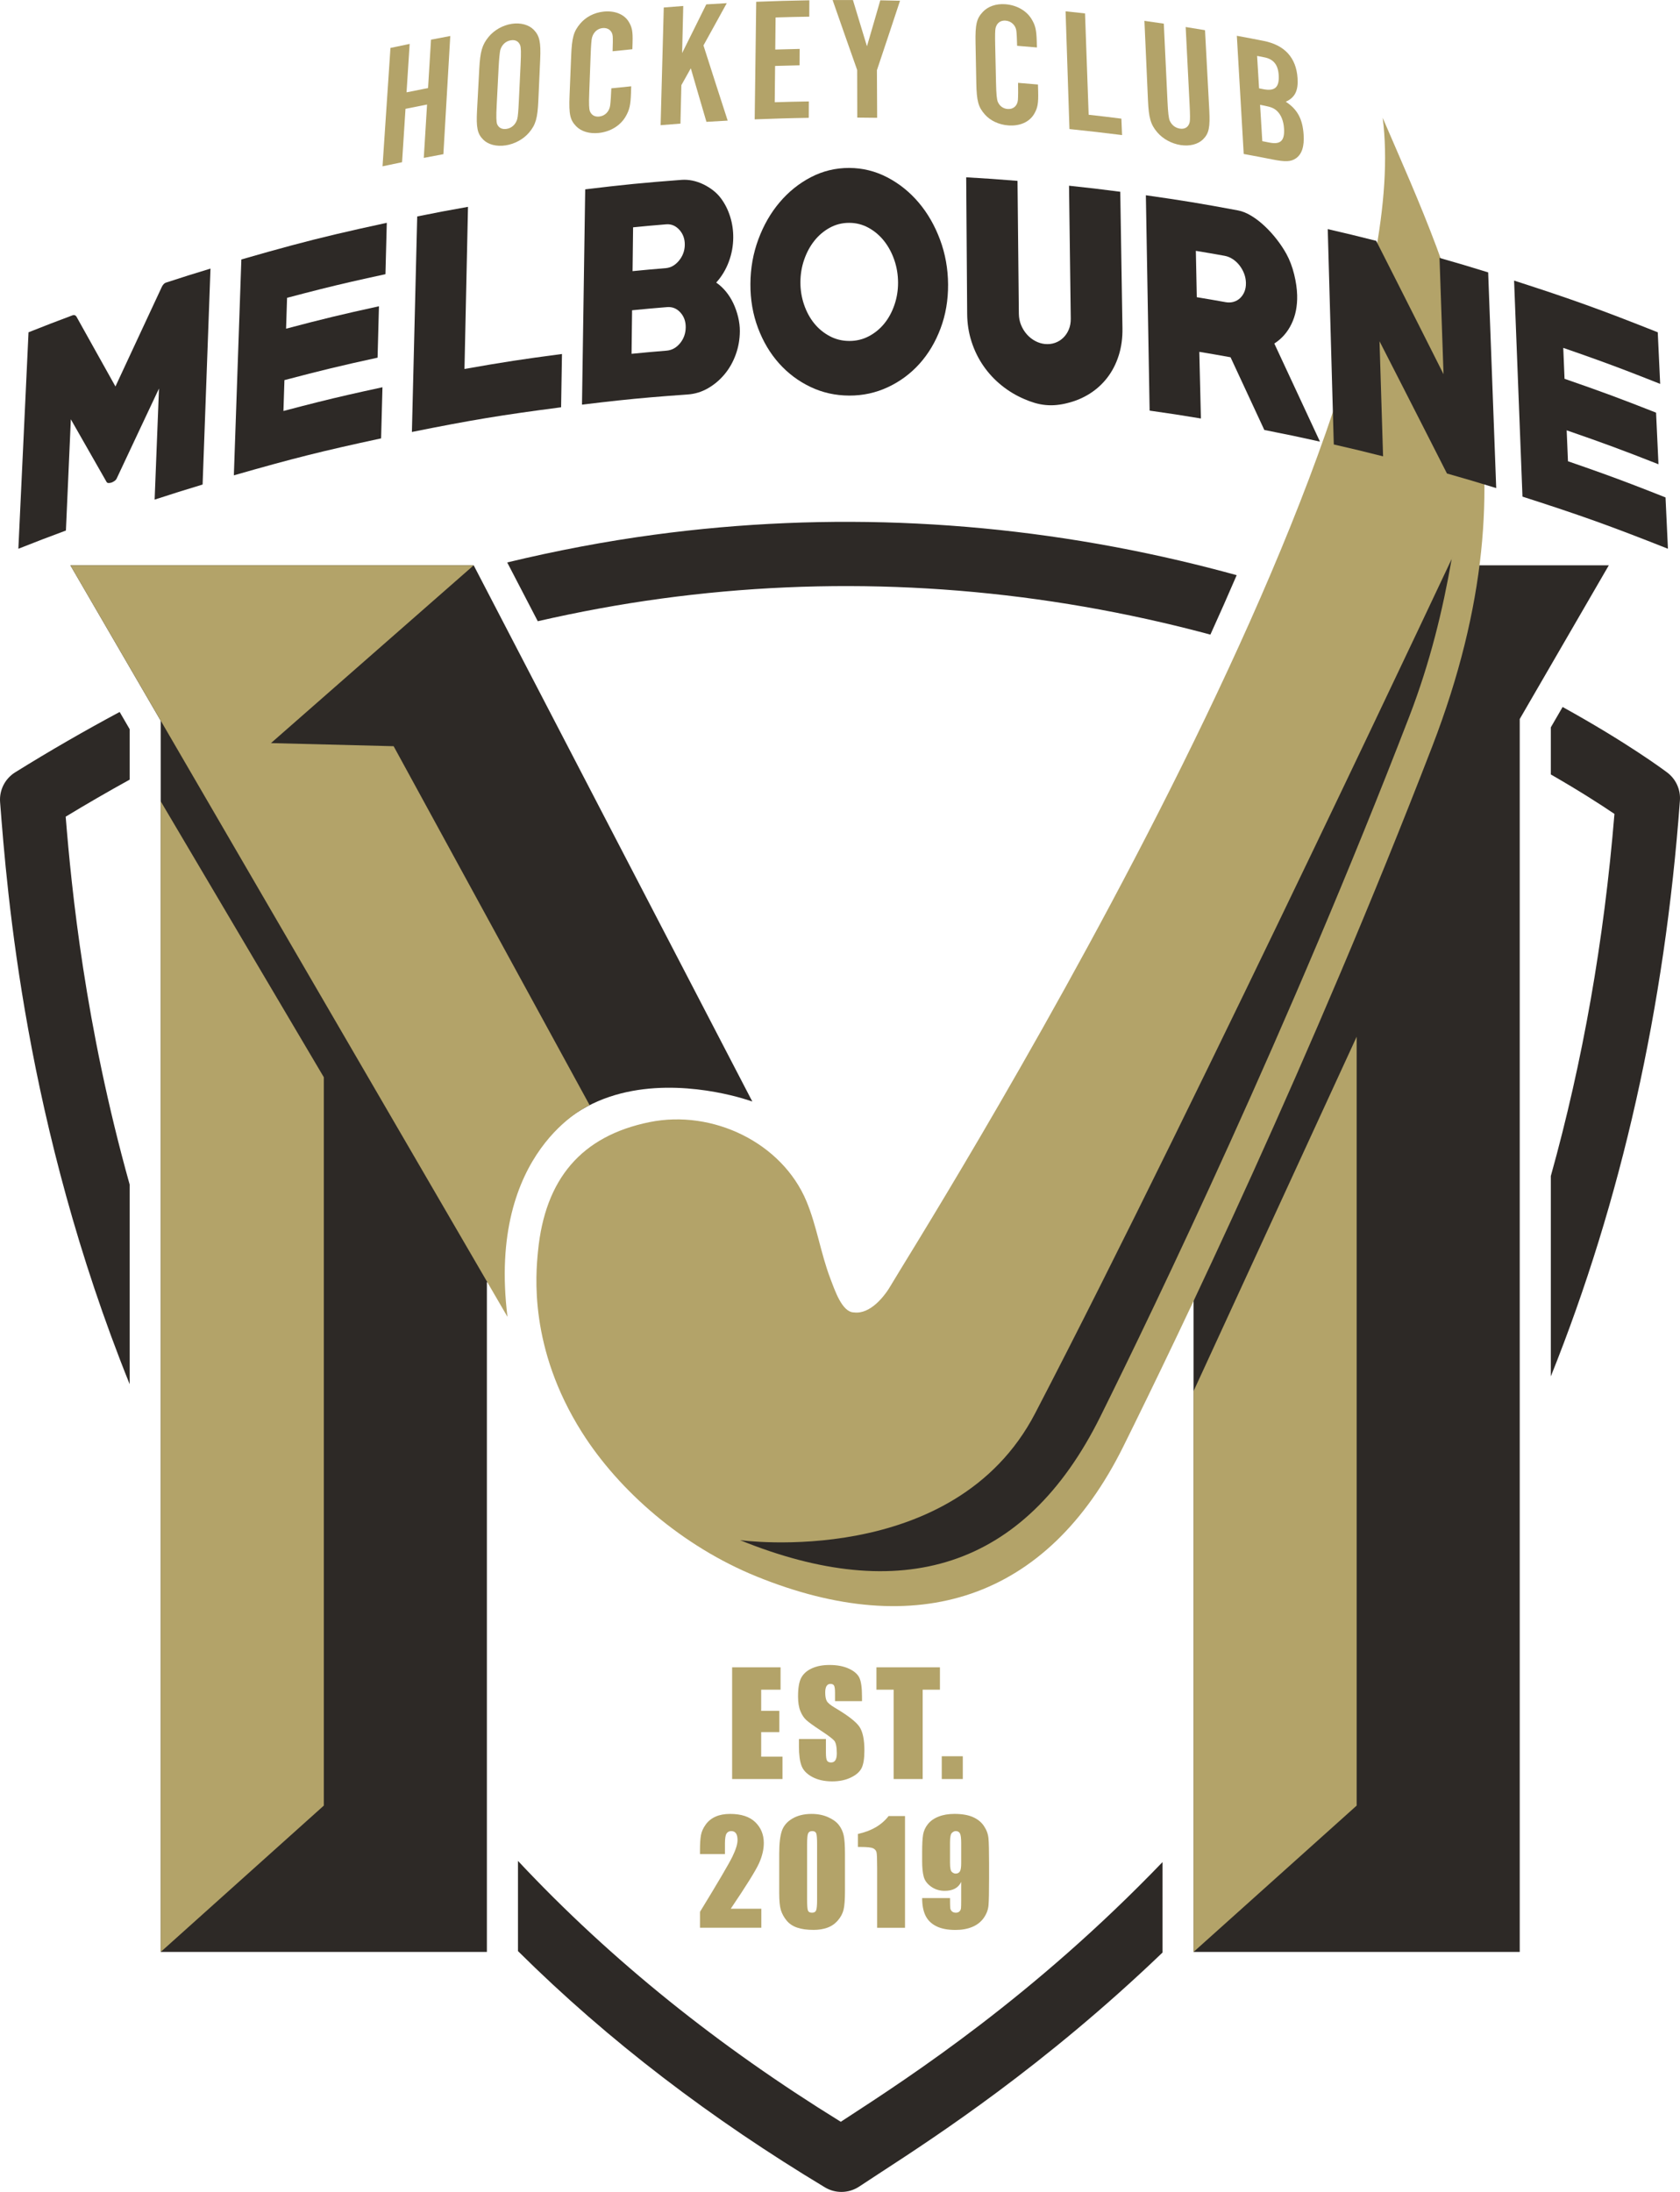 <?xml version="1.0" encoding="utf-8"?>
<!-- Generator: Adobe Illustrator 15.1.0, SVG Export Plug-In . SVG Version: 6.00 Build 0)  -->
<!DOCTYPE svg PUBLIC "-//W3C//DTD SVG 1.1//EN" "http://www.w3.org/Graphics/SVG/1.1/DTD/svg11.dtd">
<svg version="1.1" id="Layer_1" xmlns="http://www.w3.org/2000/svg" xmlns:xlink="http://www.w3.org/1999/xlink" x="0px" y="0px"
	 width="270.302px" height="352.677px" viewBox="0 0 270.302 352.677" enable-background="new 0 0 270.302 352.677"
	 xml:space="preserve">
<g>
	<path fill="#2D2926" d="M86.523,99.954c6.592-1.51,13.205-2.733,19.834-3.635c26.798-3.645,53.937-2.349,80.66,3.853
		c2.634,0.611,5.207,1.261,7.728,1.939c1.483-3.26,2.886-6.441,4.231-9.566c-2.977-0.819-6.029-1.602-9.166-2.337
		c-27.999-6.554-56.445-7.957-84.546-4.172c-7.914,1.066-15.802,2.569-23.656,4.46L86.523,99.954z"/>
	<path fill="#2D2926" d="M20.861,190.591c-7.198-25.747-9.347-47.484-10.292-59.189c3.415-2.077,6.848-4.054,10.292-5.959v-8.121
		l-1.609-2.769c-5.641,3.025-11.25,6.251-16.815,9.716c-1.637,1.019-2.57,2.864-2.422,4.785c1.118,14.47,4.018,51.902,20.846,93.661
		V190.591z"/>
	<path fill="#2D2926" d="M268.248,124.299c-0.536-0.405-6.429-4.796-16.832-10.545l-1.898,3.276v7.579
		c4.696,2.698,8.164,4.944,10.236,6.35c-1.672,20.391-5.097,39.83-10.236,58.263v32.24c11.358-28.326,18.318-59.288,20.771-92.659
		C270.417,127.053,269.649,125.357,268.248,124.299"/>
	<path fill="#2D2926" d="M187.039,299.611c-20.786,21.614-40.384,34.376-50.964,41.262c-0.272,0.177-0.538,0.351-0.797,0.52
		c-19.504-12.041-36.834-25.84-51.939-41.977v14.511c14.644,14.533,31.112,27.005,49.375,38.01c0.822,0.495,1.745,0.741,2.668,0.741
		c1.004,0,2.007-0.292,2.875-0.873c0.975-0.652,2.134-1.406,3.457-2.268c8.949-5.824,26.296-17.123,45.325-35.37V299.611z"/>
	<polygon fill="#B3A369" points="117.795,268.272 125.587,268.272 125.587,271.869 122.469,271.869 122.469,275.276 
		125.388,275.276 125.388,278.695 122.469,278.695 122.469,282.647 125.899,282.647 125.899,286.244 117.795,286.244 	"/>
	<path fill="#B3A369" d="M138.69,273.71h-4.339v-1.332c0-0.622-0.057-1.018-0.168-1.188c-0.111-0.169-0.295-0.254-0.555-0.254
		c-0.281,0-0.494,0.115-0.638,0.343c-0.145,0.23-0.217,0.577-0.217,1.046c0,0.601,0.082,1.052,0.244,1.355
		c0.154,0.303,0.595,0.671,1.32,1.099c2.081,1.233,3.391,2.247,3.931,3.039s0.81,2.069,0.81,3.83c0,1.279-0.149,2.224-0.449,2.831
		c-0.3,0.605-0.878,1.114-1.736,1.525c-0.859,0.412-1.858,0.617-2.997,0.617c-1.25,0-2.318-0.238-3.203-0.71
		c-0.884-0.475-1.463-1.077-1.737-1.812c-0.274-0.731-0.411-1.771-0.411-3.119v-1.176h4.341v2.188c0,0.673,0.061,1.105,0.182,1.297
		c0.123,0.192,0.339,0.29,0.65,0.29s0.542-0.122,0.694-0.367c0.151-0.243,0.227-0.606,0.227-1.087c0-1.06-0.144-1.75-0.432-2.075
		c-0.296-0.327-1.025-0.871-2.188-1.634c-1.161-0.769-1.93-1.327-2.308-1.675c-0.377-0.349-0.69-0.83-0.938-1.444
		c-0.249-0.612-0.372-1.398-0.372-2.353c0-1.378,0.176-2.382,0.528-3.018c0.35-0.639,0.919-1.136,1.703-1.493
		c0.784-0.36,1.732-0.54,2.842-0.54c1.214,0,2.248,0.196,3.102,0.588c0.855,0.394,1.421,0.887,1.699,1.482
		c0.277,0.596,0.416,1.607,0.416,3.035V273.71z"/>
	<polygon fill="#B3A369" points="151.229,268.272 151.229,271.869 148.454,271.869 148.454,286.244 143.781,286.244 
		143.781,271.869 141.016,271.869 141.016,268.272 	"/>
	<rect x="151.523" y="282.579" fill="#B3A369" width="3.386" height="3.665"/>
	<path fill="#B3A369" d="M122.491,307.11v3.063h-9.868l0.003-2.563c2.923-4.781,4.66-7.74,5.212-8.876
		c0.55-1.136,0.826-2.021,0.826-2.657c0-0.49-0.083-0.853-0.25-1.094c-0.166-0.24-0.421-0.362-0.76-0.362
		c-0.342,0-0.595,0.134-0.763,0.4c-0.167,0.266-0.25,0.797-0.25,1.589v1.708h-4.018v-0.654c0-1.007,0.052-1.799,0.156-2.381
		s0.358-1.152,0.766-1.716c0.407-0.563,0.936-0.988,1.587-1.275c0.651-0.29,1.432-0.435,2.341-0.435
		c1.785,0,3.133,0.442,4.047,1.327c0.913,0.886,1.37,2.005,1.37,3.357c0,1.028-0.256,2.118-0.771,3.265
		c-0.514,1.146-2.029,3.58-4.545,7.304H122.491z"/>
	<path fill="#B3A369" d="M135.951,298.286v5.994c0,1.359-0.075,2.352-0.222,2.975c-0.149,0.622-0.456,1.201-0.922,1.741
		c-0.466,0.542-1.028,0.93-1.688,1.166c-0.658,0.238-1.395,0.355-2.209,0.355c-1.073,0-1.964-0.124-2.674-0.372
		c-0.711-0.248-1.278-0.633-1.698-1.159c-0.424-0.525-0.722-1.079-0.9-1.659c-0.178-0.582-0.267-1.505-0.267-2.771v-6.27
		c0-1.65,0.143-2.887,0.428-3.709c0.284-0.821,0.851-1.479,1.698-1.975c0.847-0.495,1.874-0.745,3.081-0.745
		c0.984,0,1.865,0.173,2.641,0.516c0.778,0.347,1.359,0.765,1.743,1.259c0.385,0.498,0.646,1.058,0.783,1.679
		C135.881,295.932,135.951,296.922,135.951,298.286 M131.466,296.776c0-0.956-0.046-1.552-0.139-1.793
		c-0.093-0.24-0.31-0.362-0.65-0.362c-0.333,0-0.553,0.129-0.66,0.384c-0.107,0.255-0.161,0.846-0.161,1.771v8.768
		c0,1.045,0.05,1.673,0.15,1.889c0.1,0.215,0.316,0.32,0.649,0.32s0.552-0.124,0.655-0.377c0.104-0.252,0.156-0.817,0.156-1.698
		V296.776z"/>
	<path fill="#B3A369" d="M145.611,292.203v17.971h-4.484v-9.635c0-1.391-0.032-2.229-0.099-2.508
		c-0.067-0.283-0.25-0.495-0.55-0.642c-0.3-0.142-0.967-0.214-2.004-0.214h-0.443v-2.097c2.168-0.465,3.814-1.425,4.939-2.876
		H145.611z"/>
	<path fill="#B3A369" d="M148.369,305.4h4.484c0,0.835,0.012,1.363,0.032,1.581c0.023,0.22,0.113,0.402,0.272,0.552
		c0.159,0.147,0.376,0.22,0.649,0.22c0.229,0,0.419-0.07,0.566-0.211s0.23-0.322,0.249-0.542c0.02-0.226,0.028-0.671,0.028-1.344
		v-2.865c-0.222,0.481-0.555,0.844-0.999,1.082c-0.444,0.241-0.995,0.361-1.654,0.361c-0.82,0-1.546-0.221-2.176-0.666
		c-0.629-0.442-1.029-0.976-1.199-1.598c-0.169-0.621-0.254-1.463-0.254-2.519v-1.433c0-1.26,0.049-2.194,0.149-2.81
		c0.101-0.614,0.356-1.183,0.771-1.703c0.415-0.522,0.989-0.928,1.722-1.215c0.732-0.29,1.583-0.435,2.553-0.435
		c1.199,0,2.183,0.167,2.953,0.5c0.77,0.334,1.366,0.813,1.786,1.437c0.423,0.627,0.666,1.283,0.734,1.971
		c0.065,0.689,0.099,2.021,0.099,3.996v2.498c0,2.138-0.029,3.568-0.089,4.29c-0.06,0.723-0.316,1.404-0.771,2.05
		c-0.456,0.643-1.071,1.126-1.849,1.446c-0.777,0.322-1.678,0.483-2.698,0.483c-1.264,0-2.3-0.203-3.103-0.609
		s-1.38-0.981-1.731-1.724C148.542,307.458,148.369,306.524,148.369,305.4 M152.853,299.795c0,0.754,0.098,1.22,0.294,1.396
		c0.195,0.178,0.397,0.267,0.605,0.267c0.311,0,0.537-0.112,0.683-0.339c0.144-0.224,0.216-0.666,0.216-1.324v-3.254
		c0-0.792-0.069-1.311-0.205-1.554c-0.137-0.243-0.365-0.367-0.683-0.367c-0.193,0-0.393,0.097-0.6,0.282
		c-0.207,0.19-0.311,0.699-0.311,1.529V299.795z"/>
	<path fill="#2D2926" d="M76.213,90.957H11.322l14.539,25.019v198.087h52.477V206.285c0,0,2.232,0.884,2.307-0.475
		c2.339-42.635,40.399-28.575,40.399-28.575L76.213,90.957z"/>
	<polygon fill="#B3A369" points="25.861,314.064 52.1,290.519 52.1,173.325 25.861,128.937 	"/>
	<path fill="#B3A369" d="M81.652,211.882L11.323,90.956h64.891l-32.616,28.608l19.735,0.5l31.536,57.757
		C94.869,177.821,78.327,185.057,81.652,211.882"/>
	<path fill="#2D2926" d="M258.849,90.957h-50.085l-31.058,83.036c0,0,14.246,5.463,14.337,32.236l0.604-1.042l-0.608,1.817v107.059
		h52.478V115.687L258.849,90.957z"/>
	<path fill="#B3A369" d="M230.419,120.148c-19.355,50.167-41.032,95.143-49.69,112.605c-12.276,24.757-33.273,31.343-58.983,20.908
		c-11.953-4.851-22.172-13.794-28.113-23.203c-8.592-13.585-7.424-25.501-7.075-29.105c1.129-11.682,6.993-18.563,17.911-20.798
		c10.229-2.094,21.366,3.339,25.283,12.72c1.657,3.971,2.292,8.359,3.826,12.392c0.77,2.023,1.914,5.481,3.817,5.499
		c2.639,0.344,4.975-2.638,6.021-4.487c2.55-4.509,85.784-135.623,79.048-187.726C234.153,46.112,248.146,74.203,230.419,120.148"/>
	<path fill="#B3A369" d="M62.823,7.711c1.235-0.264,1.853-0.393,3.089-0.646c-0.1,1.558-0.174,2.727-0.25,3.896
		c-0.075,1.168-0.15,2.337-0.25,3.895c1.383-0.283,2.075-0.42,3.46-0.689c0.095-1.557,0.166-2.725,0.238-3.893
		c0.071-1.168,0.142-2.336,0.237-3.893c1.239-0.24,1.859-0.357,3.1-0.587c-0.148,2.536-0.271,4.648-0.387,6.62
		c-0.114,1.972-0.221,3.803-0.336,5.775c-0.115,1.971-0.238,4.084-0.386,6.619c-1.262,0.233-1.892,0.352-3.153,0.596
		c0.105-1.716,0.184-3.004,0.263-4.292c0.078-1.288,0.157-2.575,0.262-4.292c-1.388,0.269-2.082,0.407-3.468,0.69
		c-0.11,1.719-0.193,3.007-0.276,4.295c-0.082,1.289-0.165,2.577-0.276,4.296c-1.258,0.257-1.887,0.388-3.143,0.657
		c0.17-2.54,0.312-4.656,0.444-6.631c0.133-1.976,0.255-3.81,0.388-5.785C62.511,12.367,62.653,10.251,62.823,7.711"/>
	<path fill="#B3A369" d="M77.111,11.09c0.15-2.791,0.456-3.889,1.511-5.164c0.89-1.079,2.256-1.866,3.719-2.092
		c1.432-0.223,2.775,0.164,3.544,0.966c0.924,0.965,1.153,1.956,1.027,4.772c-0.119,2.65-0.178,3.976-0.297,6.626
		c-0.126,2.817-0.424,3.874-1.489,5.13c-0.899,1.062-2.291,1.833-3.749,2.058c-1.489,0.231-2.821-0.118-3.625-0.915
		c-0.951-0.943-1.147-1.952-0.997-4.744C76.896,15.072,76.969,13.745,77.111,11.09 M83.762,10.34
		c0.092-1.936,0.065-2.666-0.071-3.069c-0.25-0.613-0.762-0.902-1.481-0.79c-0.842,0.13-1.459,0.709-1.719,1.568
		c-0.08,0.353-0.195,1.387-0.269,2.839c-0.122,2.403-0.183,3.604-0.305,6.007c-0.096,1.879-0.073,2.666,0.063,3.068
		c0.251,0.609,0.801,0.889,1.528,0.776c0.822-0.127,1.446-0.701,1.707-1.56c0.112-0.384,0.189-1.327,0.261-2.835
		C83.59,13.942,83.646,12.741,83.762,10.34"/>
	<path fill="#B3A369" d="M91.896,9.021c0.12-2.984,0.396-3.954,1.455-5.215c0.884-1.055,2.214-1.766,3.715-1.933
		c1.815-0.203,3.353,0.406,4.097,1.633c0.533,0.881,0.67,1.548,0.612,3.393c-0.012,0.41-0.019,0.614-0.031,1.023
		c-1.273,0.123-1.909,0.188-3.181,0.324c0.038-1.108,0.051-1.973,0.02-2.408c-0.061-0.867-0.733-1.421-1.642-1.32
		c-0.815,0.091-1.428,0.643-1.679,1.492c-0.107,0.381-0.174,1.322-0.23,2.829c-0.09,2.409-0.136,3.614-0.225,6.024
		c-0.072,1.903-0.036,2.635,0.107,3.043c0.261,0.62,0.787,0.927,1.517,0.845c0.922-0.103,1.6-0.811,1.739-1.774
		c0.074-0.514,0.16-1.914,0.189-2.766c1.279-0.136,1.918-0.202,3.198-0.326c-0.014,0.432-0.02,0.648-0.034,1.079
		c-0.061,1.959-0.245,2.714-0.847,3.764c-0.841,1.467-2.429,2.453-4.307,2.662c-1.497,0.167-2.844-0.228-3.664-1.072
		c-0.981-1.007-1.187-1.917-1.068-4.873C91.742,12.875,91.792,11.59,91.896,9.021"/>
	<path fill="#B3A369" d="M106.795,1.208c1.254-0.104,1.881-0.154,3.136-0.247c-0.036,1.515-0.063,2.652-0.091,3.789
		c-0.026,1.136-0.054,2.272-0.09,3.788c0.782-1.571,1.366-2.747,1.948-3.921c0.583-1.175,1.164-2.349,1.936-3.911
		c1.318-0.084,1.978-0.123,3.297-0.194c-0.745,1.355-1.306,2.374-1.868,3.393c-0.562,1.02-1.126,2.04-1.879,3.404
		c0.769,2.415,1.351,4.229,1.936,6.044c0.584,1.814,1.171,3.63,1.96,6.054c-1.368,0.072-2.052,0.112-3.419,0.197
		c-0.507-1.725-0.886-3.018-1.263-4.311c-0.377-1.292-0.753-2.584-1.252-4.306c-0.606,1.085-0.911,1.628-1.519,2.716
		c-0.06,2.475-0.089,3.712-0.148,6.187c-1.277,0.094-1.915,0.146-3.191,0.251c0.068-2.524,0.124-4.628,0.176-6.592
		c0.053-1.963,0.102-3.786,0.155-5.75C106.671,5.835,106.729,3.731,106.795,1.208"/>
	<path fill="#B3A369" d="M121.671,0.287c1.709-0.069,2.992-0.111,4.274-0.147c1.283-0.036,2.565-0.067,4.275-0.094
		c-0.005,1.054-0.007,1.582-0.013,2.637c-2.168,0.035-3.252,0.06-5.42,0.128c-0.021,2.065-0.032,3.098-0.053,5.162
		c1.57-0.049,2.356-0.07,3.926-0.102c-0.007,1.055-0.01,1.582-0.017,2.637c-1.575,0.032-2.362,0.052-3.935,0.102
		c-0.024,2.337-0.036,3.505-0.06,5.842c2.195-0.069,3.293-0.096,5.488-0.131c-0.005,1.055-0.008,1.583-0.013,2.637
		c-1.741,0.028-3.046,0.06-4.35,0.097c-1.305,0.037-2.61,0.079-4.349,0.149c0.033-2.522,0.06-4.624,0.086-6.586
		c0.026-1.961,0.05-3.783,0.075-5.745C121.611,4.911,121.638,2.809,121.671,0.287"/>
	<path fill="#B3A369" d="M137.913,11.264c-0.799-2.256-1.394-3.946-1.986-5.634c-0.593-1.689-1.184-3.377-1.966-5.624
		c1.309-0.007,1.962-0.007,3.27-0.002c0.449,1.488,0.786,2.604,1.125,3.721c0.339,1.117,0.679,2.234,1.133,3.725
		c0.433-1.482,0.755-2.592,1.076-3.702c0.321-1.11,0.643-2.22,1.068-3.698c1.27,0.021,1.905,0.034,3.175,0.067
		c-0.735,2.232-1.291,3.908-1.849,5.585s-1.118,3.355-1.869,5.595c0.007,1.531,0.013,2.68,0.019,3.828
		c0.005,1.148,0.011,2.297,0.019,3.828c-1.28-0.019-1.92-0.026-3.199-0.033c-0.003-1.531-0.005-2.68-0.007-3.828
		C137.917,13.944,137.916,12.794,137.913,11.264"/>
	<path fill="#B3A369" d="M156.958,6.903c-0.058-2.979,0.166-3.904,1.158-4.972c0.83-0.893,2.134-1.362,3.64-1.25
		c1.819,0.136,3.406,1.034,4.228,2.408c0.591,0.985,0.768,1.681,0.82,3.526c0.012,0.409,0.018,0.614,0.029,1.022
		c-1.273-0.112-1.91-0.166-3.185-0.267c-0.028-1.107-0.068-1.977-0.124-2.417c-0.115-0.893-0.825-1.567-1.736-1.635
		c-0.817-0.061-1.403,0.38-1.606,1.188c-0.086,0.362-0.096,1.296-0.063,2.8c0.054,2.407,0.08,3.61,0.134,6.016
		c0.043,1.901,0.123,2.643,0.291,3.08c0.302,0.672,0.851,1.08,1.584,1.134c0.924,0.069,1.565-0.515,1.648-1.46
		c0.043-0.501,0.046-1.894,0.024-2.746c1.281,0.102,1.922,0.156,3.202,0.269c0.013,0.432,0.018,0.648,0.03,1.079
		c0.056,1.959-0.084,2.683-0.627,3.627c-0.758,1.318-2.299,2.013-4.184,1.872c-1.5-0.111-2.884-0.758-3.767-1.762
		c-1.057-1.2-1.316-2.15-1.374-5.1C157.033,10.75,157.008,9.467,156.958,6.903"/>
	<path fill="#B3A369" d="M171.445,1.821c1.252,0.128,1.878,0.195,3.13,0.335c0.077,2.174,0.142,3.986,0.203,5.677
		c0.061,1.692,0.116,3.262,0.177,4.953s0.125,3.503,0.203,5.678c2.108,0.235,3.162,0.36,5.266,0.627l0.108,2.644
		c-1.691-0.214-2.96-0.365-4.229-0.511c-1.27-0.145-2.539-0.285-4.234-0.459c-0.083-2.526-0.152-4.631-0.217-6.595
		c-0.064-1.965-0.124-3.789-0.189-5.754C171.597,6.452,171.528,4.347,171.445,1.821"/>
	<path fill="#B3A369" d="M184.131,3.356c1.248,0.174,1.871,0.264,3.118,0.45c0.118,2.498,0.207,4.371,0.296,6.245
		s0.178,3.747,0.296,6.246c0.089,1.878,0.189,2.684,0.368,3.134c0.315,0.697,0.901,1.153,1.63,1.265
		c0.822,0.126,1.398-0.262,1.578-1.052c0.075-0.356,0.06-1.29-0.017-2.799c-0.127-2.499-0.222-4.374-0.316-6.249
		c-0.095-1.874-0.189-3.749-0.316-6.248c1.245,0.198,1.866,0.3,3.11,0.509c0.137,2.563,0.239,4.486,0.342,6.409
		c0.103,1.922,0.206,3.844,0.343,6.408c0.15,2.82-0.047,3.801-0.999,4.745c-0.805,0.797-2.138,1.148-3.595,0.924
		c-1.489-0.23-2.881-1-3.779-2.06c-1.063-1.255-1.364-2.341-1.488-5.129c-0.114-2.559-0.199-4.479-0.285-6.399
		C184.332,7.835,184.246,5.916,184.131,3.356"/>
	<path fill="#B3A369" d="M199,5.76c1.725,0.317,2.586,0.481,4.308,0.82c1.702,0.336,3.011,1.014,3.923,2.018
		c0.912,1.004,1.429,2.332,1.538,3.973c0.133,1.999-0.403,3.121-1.897,3.798c1.861,1.2,2.704,2.764,2.872,5.277
		c0.129,1.913-0.281,3.183-1.259,3.844c-0.795,0.537-1.667,0.578-3.714,0.173c-1.864-0.368-2.798-0.547-4.666-0.89
		c-0.146-2.536-0.27-4.648-0.384-6.62c-0.115-1.971-0.222-3.802-0.336-5.774S199.147,8.295,199,5.76 M203.233,14.344
		c1.903,0.371,2.628-0.294,2.5-2.292c-0.104-1.626-0.835-2.538-2.293-2.825c-0.472-0.093-0.708-0.139-1.18-0.23
		c0.127,2.088,0.191,3.132,0.318,5.219C202.84,14.267,202.971,14.293,203.233,14.344 M204.259,22.942
		c1.76,0.346,2.461-0.295,2.334-2.265c-0.079-1.227-0.482-2.239-1.17-2.857c-0.426-0.395-0.933-0.61-1.901-0.8
		c-0.313-0.061-0.469-0.091-0.782-0.152c0.143,2.339,0.214,3.508,0.356,5.847C203.561,22.805,203.793,22.85,204.259,22.942"/>
	<path fill="#2D2926" d="M32.597,77.962c-3.092,0.935-4.635,1.419-7.718,2.425c0.14-3.575,0.246-6.257,0.351-8.938
		c0.106-2.681,0.211-5.362,0.351-8.938c-1.349,2.865-2.362,5.016-3.377,7.174c-1.014,2.158-2.03,4.323-3.387,7.214
		c-0.083,0.206-0.215,0.37-0.393,0.49c-0.18,0.121-0.332,0.203-0.457,0.247c-0.152,0.053-0.315,0.081-0.489,0.083
		c-0.173,0.002-0.294-0.074-0.362-0.227c-1.151-2.016-2.012-3.525-2.869-5.029c-0.858-1.504-1.712-3.002-2.849-4.997
		c-0.158,3.579-0.277,6.264-0.396,8.948c-0.119,2.684-0.238,5.369-0.397,8.948c-1.532,0.569-2.681,1-3.829,1.44
		s-2.294,0.889-3.821,1.493c0.164-3.483,1.472-31.347,1.635-34.83c2.824-1.122,4.238-1.668,7.071-2.728
		c0.249-0.092,0.454-0.037,0.617,0.167c1.25,2.244,2.191,3.929,3.135,5.621c0.945,1.692,1.893,3.39,3.162,5.659
		c1.003-2.159,1.839-3.956,2.618-5.63c0.779-1.675,1.502-3.226,2.279-4.893s1.608-3.449,2.605-5.587
		c0.186-0.326,0.391-0.526,0.617-0.599c2.865-0.935,4.299-1.387,7.172-2.259C33.74,46.691,32.724,74.487,32.597,77.962"/>
	<path fill="#2D2926" d="M38.833,41.747c3.109-0.896,5.701-1.625,8.125-2.273c2.422-0.648,4.676-1.216,7.106-1.791
		c2.431-0.575,5.039-1.156,8.168-1.833c-0.087,3.307-0.13,4.961-0.217,8.269c-2.116,0.457-3.877,0.845-5.52,1.223
		c-1.643,0.377-3.168,0.743-4.808,1.154c-1.639,0.411-3.395,0.867-5.5,1.423l-0.159,4.966c2.982-0.788,5.22-1.363,7.461-1.903
		c2.241-0.541,4.487-1.048,7.481-1.703c-0.089,3.307-0.133,4.961-0.221,8.269c-3.003,0.656-5.255,1.164-7.503,1.706
		s-4.493,1.118-7.483,1.907c-0.064,1.986-0.096,2.98-0.16,4.966c2.12-0.559,3.887-1.017,5.537-1.429
		c1.651-0.413,3.185-0.781,4.839-1.159c1.653-0.379,3.427-0.77,5.556-1.229c-0.088,3.29-0.131,4.935-0.218,8.225
		c-2.377,0.512-4.456,0.969-6.385,1.411c-1.929,0.441-3.708,0.866-5.486,1.313c-1.777,0.446-3.551,0.913-5.472,1.438
		c-1.921,0.525-3.988,1.108-6.349,1.784C37.748,73.007,38.712,45.221,38.833,41.747"/>
	<path fill="#2D2926" d="M67.127,34.827c1.633-0.329,2.857-0.571,4.083-0.804c1.226-0.232,2.452-0.454,4.088-0.743
		c-0.076,3.478-0.491,22.609-0.566,26.087c3.132-0.553,5.483-0.951,7.836-1.312c2.353-0.362,4.708-0.686,7.85-1.097
		c-0.056,3.429-0.083,5.143-0.139,8.572c-2.405,0.314-4.51,0.598-6.464,0.879c-1.953,0.281-3.755,0.557-5.556,0.856
		c-1.8,0.297-3.599,0.617-5.547,0.981c-1.948,0.366-4.044,0.776-6.439,1.257C66.358,66.035,67.042,38.294,67.127,34.827"/>
	<path fill="#2D2926" d="M94.156,30.467c3.098-0.376,5.423-0.64,7.749-0.869c2.327-0.229,4.654-0.423,7.758-0.658
		c0.56-0.042,1.139-0.003,1.737,0.118c0.597,0.123,1.182,0.32,1.753,0.595c0.571,0.275,1.104,0.606,1.598,0.991
		c0.494,0.387,0.919,0.822,1.273,1.308c0.631,0.856,1.117,1.827,1.454,2.909c0.338,1.082,0.504,2.203,0.496,3.363
		c-0.008,1.339-0.247,2.638-0.717,3.897c-0.468,1.258-1.143,2.373-2.022,3.346c0.561,0.384,1.078,0.86,1.549,1.429
		c0.471,0.569,0.87,1.202,1.2,1.899c0.329,0.697,0.588,1.435,0.776,2.214c0.188,0.779,0.281,1.54,0.276,2.283
		c-0.008,1.31-0.227,2.561-0.66,3.757c-0.432,1.197-1.032,2.253-1.798,3.172c-0.767,0.919-1.656,1.669-2.666,2.252
		c-1.011,0.583-2.096,0.915-3.257,0.999c-2.271,0.162-4.163,0.307-5.928,0.458c-1.766,0.151-3.405,0.308-5.168,0.496
		c-1.764,0.189-3.654,0.408-5.92,0.682C93.691,61.644,94.105,33.931,94.156,30.467 M107.185,36.093
		c-2.131,0.176-3.195,0.273-5.324,0.482c-0.034,2.82-0.051,4.231-0.085,7.052c2.134-0.21,3.201-0.306,5.336-0.483
		c0.82-0.067,1.534-0.473,2.143-1.219c0.607-0.744,0.916-1.592,0.924-2.544c0.009-0.951-0.284-1.756-0.878-2.409
		C108.707,36.32,108.001,36.026,107.185,36.093 M107.317,49.415c-2.248,0.184-3.372,0.285-5.619,0.505
		c-0.034,2.803-0.051,4.204-0.085,7.007c2.252-0.221,3.379-0.322,5.633-0.507c0.849-0.069,1.573-0.465,2.171-1.195
		c0.598-0.728,0.901-1.583,0.91-2.565c0.009-0.952-0.28-1.748-0.864-2.389C108.879,49.632,108.165,49.345,107.317,49.415"/>
	<path fill="#2D2926" d="M136.644,63.649c-2.222-0.006-4.302-0.467-6.237-1.389c-1.935-0.923-3.623-2.183-5.06-3.791
		c-1.439-1.608-2.569-3.508-3.394-5.705c-0.825-2.197-1.23-4.558-1.216-7.087c0.013-2.527,0.442-4.926,1.286-7.189
		c0.841-2.264,1.982-4.247,3.42-5.94c1.436-1.693,3.112-3.043,5.027-4.039c1.915-0.995,3.968-1.493,6.161-1.487
		c2.168,0.006,4.215,0.516,6.144,1.522s3.611,2.366,5.05,4.067c1.438,1.702,2.579,3.691,3.424,5.96
		c0.843,2.268,1.275,4.669,1.29,7.196c0.016,2.529-0.388,4.887-1.211,7.08c-0.824,2.194-1.953,4.086-3.39,5.686
		c-1.438,1.599-3.13,2.85-5.076,3.761C140.914,63.206,138.839,63.656,136.644,63.649 M136.634,35.855
		c-1.127-0.003-2.168,0.26-3.128,0.786c-0.96,0.526-1.787,1.228-2.479,2.099c-0.693,0.872-1.24,1.885-1.639,3.037
		c-0.401,1.152-0.603,2.369-0.606,3.647c-0.002,1.25,0.194,2.451,0.59,3.603c0.395,1.151,0.94,2.155,1.633,3.008
		c0.693,0.854,1.523,1.536,2.488,2.05c0.965,0.515,2.014,0.772,3.148,0.775c1.133,0.004,2.183-0.248,3.147-0.757
		c0.965-0.509,1.794-1.186,2.486-2.036c0.691-0.849,1.235-1.848,1.632-2.999c0.395-1.15,0.59-2.35,0.586-3.599
		c-0.005-1.279-0.207-2.496-0.607-3.651c-0.401-1.154-0.948-2.17-1.642-3.046c-0.692-0.875-1.521-1.582-2.48-2.113
		C138.802,36.128,137.759,35.858,136.634,35.855"/>
	<path fill="#2D2926" d="M180.596,52.821c0.025,1.577-0.176,3.036-0.602,4.377c-0.428,1.342-1.037,2.527-1.83,3.559
		c-0.793,1.031-1.737,1.892-2.832,2.583c-1.097,0.693-2.286,1.194-3.569,1.506c-0.564,0.149-1.143,0.254-1.733,0.315
		c-0.593,0.06-1.185,0.063-1.778,0.008c-0.594-0.056-1.181-0.169-1.762-0.339c-0.582-0.171-1.159-0.384-1.728-0.638
		c-1.295-0.554-2.501-1.279-3.616-2.179c-1.117-0.899-2.086-1.938-2.906-3.121c-0.821-1.183-1.462-2.486-1.922-3.911
		c-0.461-1.424-0.696-2.924-0.707-4.501c-0.021-2.927-0.136-19.026-0.156-21.953c1.651,0.095,2.891,0.171,4.129,0.258
		c1.239,0.086,2.478,0.183,4.128,0.318c0.029,2.85,0.187,18.526,0.216,21.376c0.007,0.654,0.129,1.267,0.365,1.836
		c0.236,0.569,0.551,1.07,0.94,1.505s0.836,0.785,1.34,1.053c0.503,0.267,1.025,0.427,1.565,0.478
		c0.564,0.053,1.098-0.009,1.596-0.182c0.498-0.174,0.938-0.441,1.317-0.804c0.381-0.363,0.683-0.806,0.906-1.333
		c0.224-0.525,0.331-1.116,0.323-1.771c-0.039-2.85-0.242-18.529-0.279-21.379c1.649,0.174,2.887,0.311,4.123,0.457
		s2.473,0.302,4.12,0.517L180.596,52.821z"/>
	<path fill="#2D2926" d="M184.363,31.417c2.966,0.423,5.188,0.755,7.41,1.12c2.221,0.366,4.44,0.764,7.397,1.316
		c0.709,0.132,1.435,0.426,2.177,0.881c0.742,0.454,1.461,1.01,2.157,1.668c0.697,0.658,1.345,1.375,1.944,2.15
		c0.599,0.774,1.113,1.549,1.534,2.317c0.528,0.967,0.94,2.059,1.237,3.263c0.296,1.204,0.458,2.327,0.485,3.369
		c0.044,1.73-0.256,3.264-0.905,4.609c-0.647,1.346-1.571,2.397-2.77,3.162c1.463,3.142,2.563,5.501,3.664,7.869
		c1.102,2.367,2.206,4.742,3.68,7.914c-1.787-0.398-3.129-0.691-4.472-0.972c-1.343-0.281-2.687-0.55-4.479-0.901
		c-1.092-2.348-1.907-4.107-2.722-5.862c-0.815-1.755-1.629-3.506-2.712-5.837c-2.01-0.364-3.015-0.538-5.026-0.872
		c0.052,2.145,0.09,3.753,0.129,5.362s0.078,3.218,0.129,5.363c-1.648-0.274-2.887-0.474-4.124-0.665
		c-1.238-0.191-2.477-0.371-4.129-0.604 M197.021,41.157c-1.846-0.331-2.77-0.49-4.616-0.796l0.151,7.458
		c1.853,0.307,2.777,0.467,4.629,0.798c0.459,0.083,0.89,0.066,1.293-0.052c0.403-0.118,0.754-0.318,1.052-0.602
		c0.298-0.283,0.53-0.63,0.699-1.041c0.167-0.411,0.245-0.882,0.233-1.415c-0.013-0.533-0.114-1.038-0.302-1.516
		c-0.188-0.478-0.438-0.915-0.751-1.313c-0.313-0.397-0.676-0.729-1.086-0.997C197.913,41.414,197.478,41.24,197.021,41.157"/>
	<path fill="#2D2926" d="M240.732,78.533c-1.583-0.488-2.771-0.85-3.959-1.202c-1.188-0.352-2.379-0.695-3.966-1.146
		c-1.453-2.859-2.663-5.238-3.79-7.452c-1.127-2.215-2.172-4.263-3.295-6.462c-1.123-2.199-2.325-4.548-3.765-7.363
		c0.076,2.469,0.14,4.526,0.199,6.447c0.059,1.92,0.114,3.703,0.174,5.624c0.059,1.92,0.122,3.977,0.198,6.446
		c-1.584-0.4-2.772-0.697-3.962-0.983c-1.189-0.287-2.38-0.564-3.968-0.929c-0.098-3.464-0.874-31.183-0.972-34.648
		c3.122,0.718,4.681,1.096,7.794,1.886c1.438,2.839,2.639,5.207,3.76,7.425c1.121,2.217,2.165,4.283,3.29,6.516
		c1.126,2.233,2.334,4.632,3.785,7.515c-0.087-2.494-0.157-4.573-0.225-6.513c-0.066-1.94-0.129-3.742-0.196-5.682
		c-0.065-1.94-0.137-4.019-0.223-6.514c1.567,0.448,2.742,0.787,3.916,1.137c1.175,0.349,2.347,0.708,3.91,1.192
		C239.568,47.298,240.602,75.062,240.732,78.533"/>
	<path fill="#2D2926" d="M243.607,45.146c2.322,0.75,4.354,1.416,6.238,2.05c1.884,0.635,3.621,1.238,5.354,1.862
		c1.734,0.624,3.465,1.268,5.337,1.986c1.873,0.717,3.887,1.507,6.187,2.421c0.154,3.322,0.233,4.982,0.389,8.304
		c-2.071-0.823-3.8-1.5-5.414-2.119c-1.615-0.617-3.117-1.175-4.737-1.76c-1.619-0.584-3.356-1.195-5.442-1.918
		c0.082,1.99,0.123,2.986,0.206,4.976c2.954,1.023,5.168,1.806,7.377,2.624c2.209,0.817,4.413,1.668,7.349,2.824
		c0.155,3.322,0.232,4.982,0.387,8.303c-2.943-1.158-5.154-2.011-7.37-2.83c-2.215-0.819-4.436-1.604-7.399-2.629
		c0.083,1.989,0.124,2.985,0.207,4.975c2.1,0.726,3.849,1.339,5.479,1.926c1.631,0.587,3.142,1.147,4.768,1.768
		c1.625,0.62,3.364,1.301,5.45,2.127c0.155,3.304,0.232,4.955,0.388,8.259c-2.328-0.921-4.367-1.718-6.263-2.441
		c-1.896-0.724-3.648-1.374-5.404-2.003c-1.756-0.629-3.514-1.237-5.422-1.877c-1.907-0.64-3.964-1.311-6.315-2.067
		C244.818,76.431,243.742,48.622,243.607,45.146"/>
	<path fill="#2D2926" d="M226.743,115.297c-19.354,50.167-41.032,95.143-49.69,112.605c-12.275,24.756-32.273,30.343-57.983,19.908
		c0,0,34.386,4.765,47.482-20.414c26.341-50.642,70.32-144.529,67.011-137.439C232.139,98.133,230.09,106.619,226.743,115.297"/>
	<polygon fill="#B3A369" points="192.039,314.064 218.278,290.519 218.278,166.811 192.039,223.827 	"/>
</g>
</svg>
